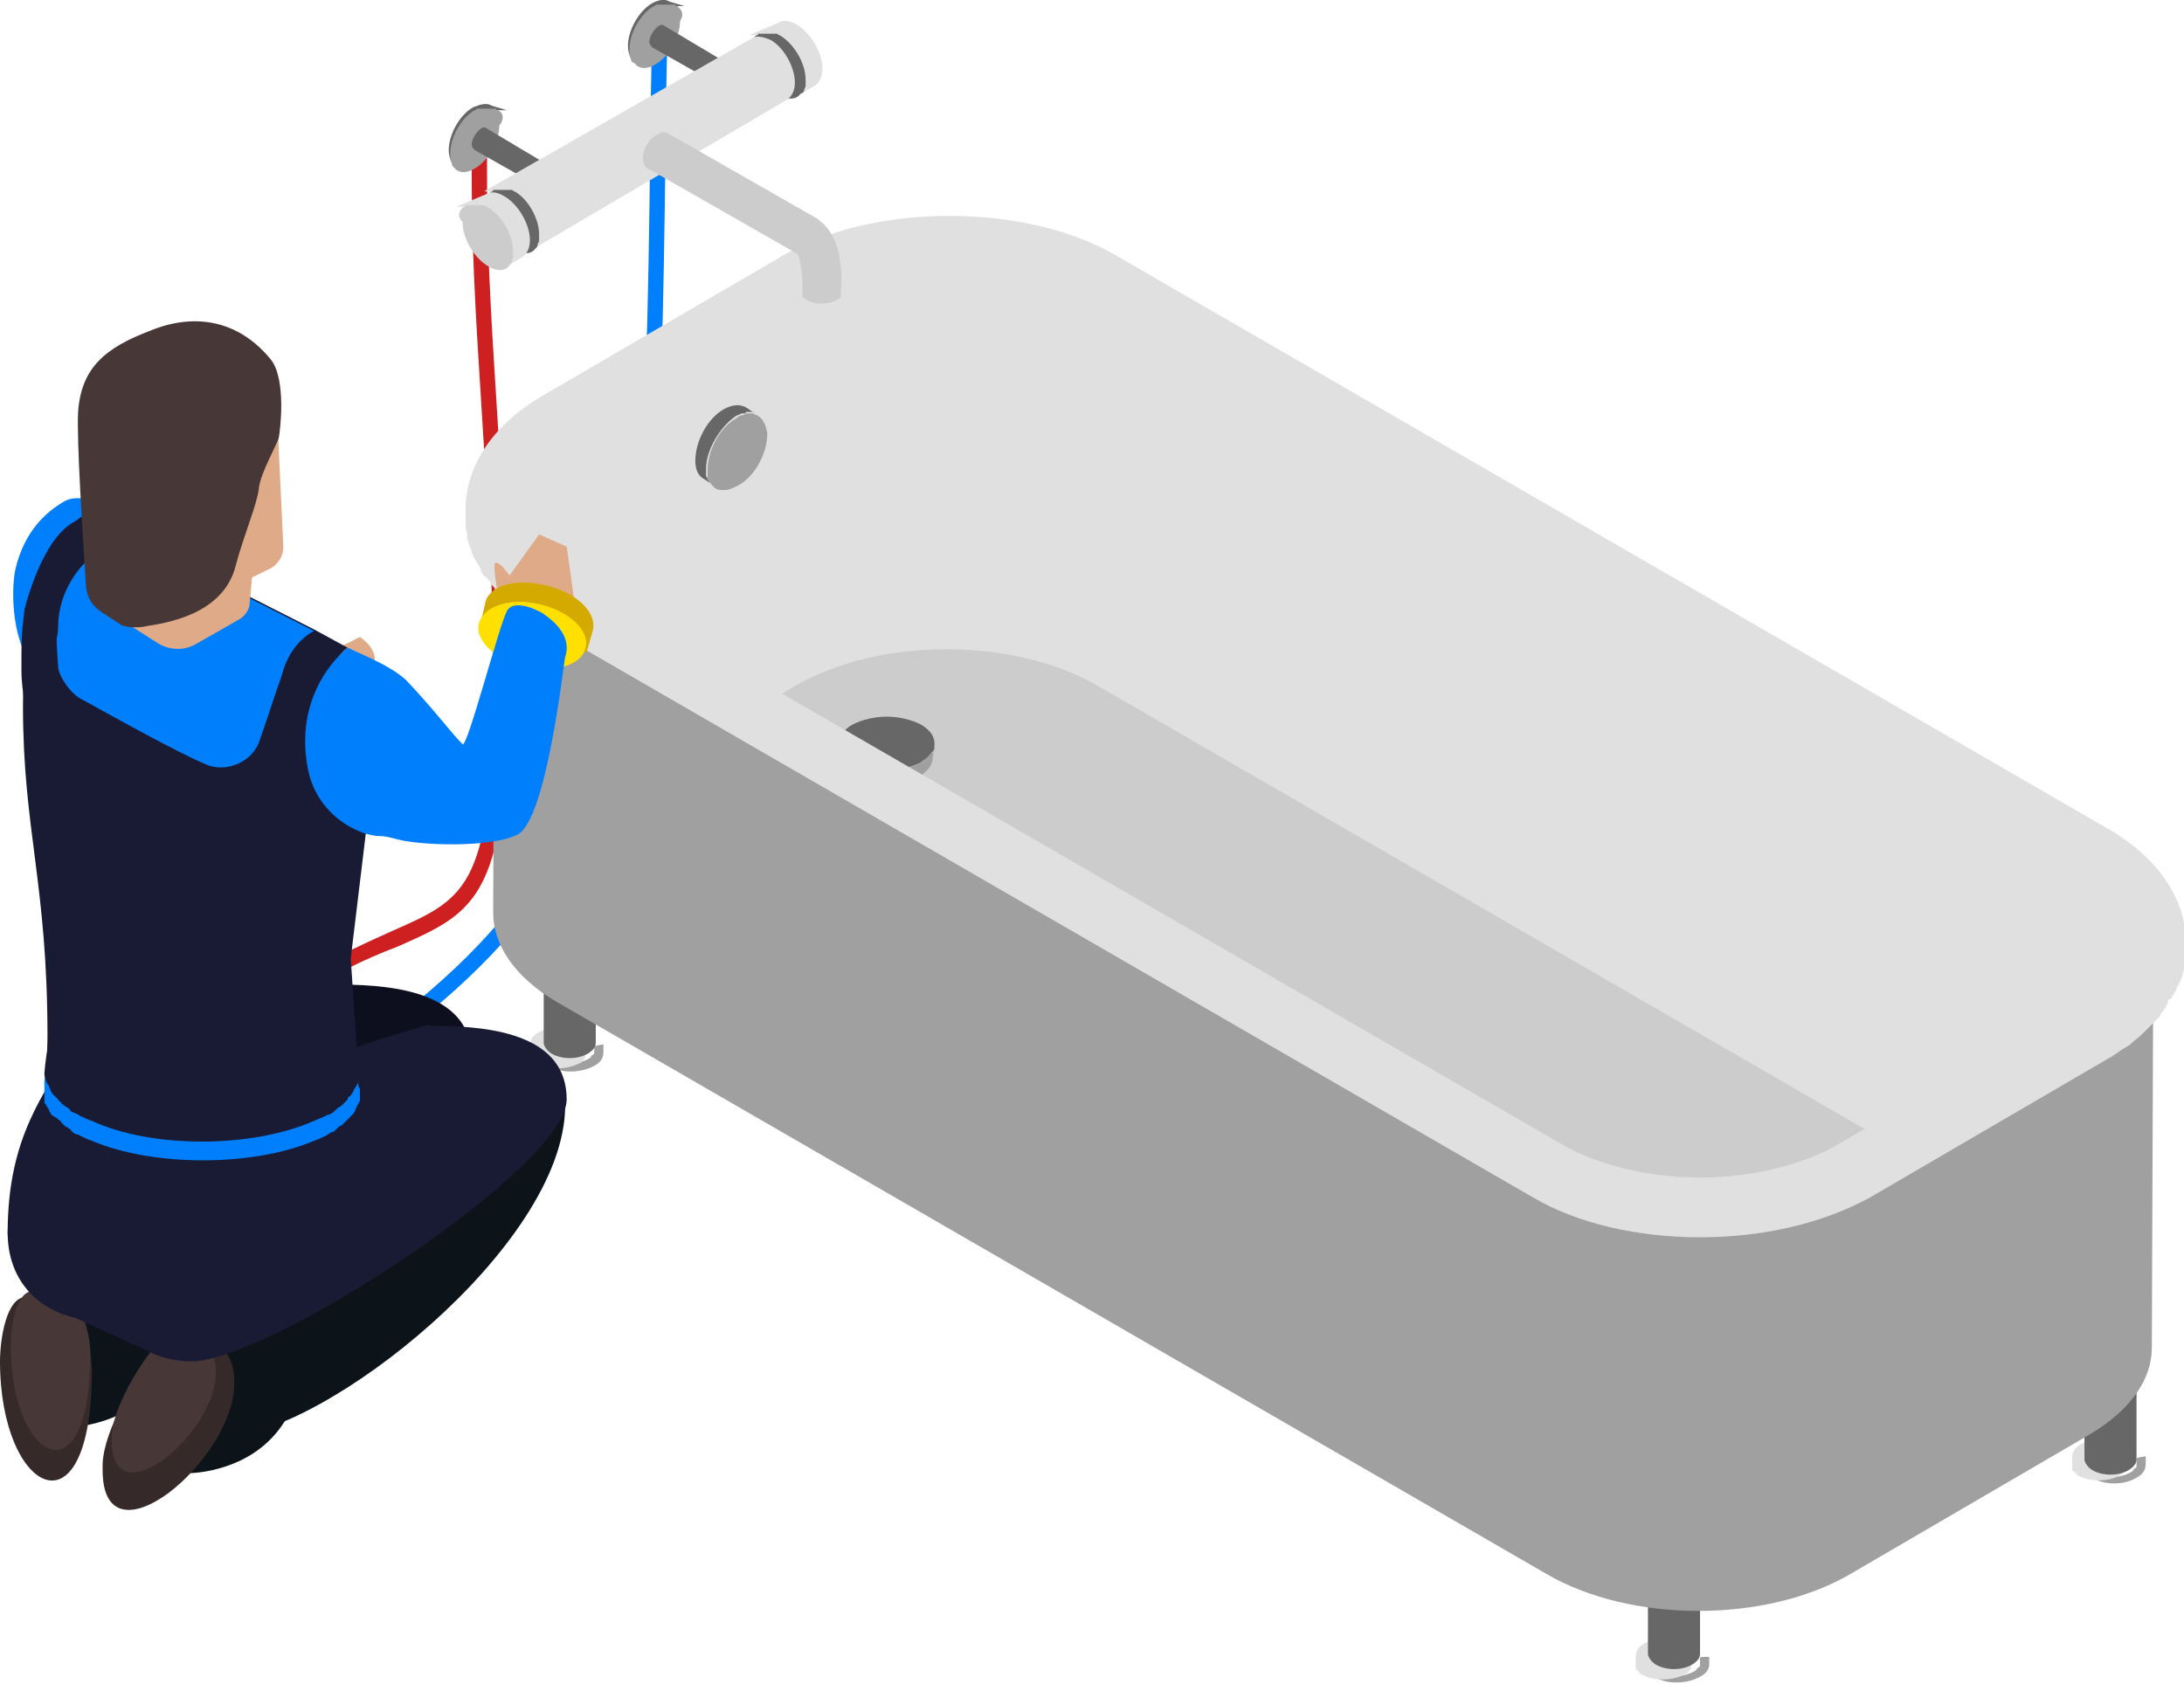 <?xml version="1.0" encoding="utf-8"?>
<!-- Generator: Adobe Illustrator 21.1.0, SVG Export Plug-In . SVG Version: 6.00 Build 0)  -->
<svg version="1.1" id="Layer_1" xmlns="http://www.w3.org/2000/svg" xmlns:xlink="http://www.w3.org/1999/xlink" x="0px" y="0px"
	 width="142.6px" height="110px" viewBox="0 0 142.6 110" style="enable-background:new 0 0 142.6 110;" xml:space="preserve">
<style type="text/css">
	.st0{clip-path:url(#SVGID_2_);fill:#007FFC;}
	.st1{clip-path:url(#SVGID_2_);fill:#CE2020;}
	.st2{clip-path:url(#SVGID_2_);fill:#A0A0A0;}
	.st3{clip-path:url(#SVGID_2_);fill:#E0E0E0;}
	.st4{clip-path:url(#SVGID_2_);fill:#676767;}
	.st5{clip-path:url(#SVGID_2_);fill:#CCCCCC;}
	.st6{clip-path:url(#SVGID_2_);fill:#0D1419;}
	.st7{clip-path:url(#SVGID_2_);fill:#362929;}
	.st8{clip-path:url(#SVGID_2_);fill:#483737;}
	.st9{clip-path:url(#SVGID_2_);fill:#0E0F1E;}
	.st10{clip-path:url(#SVGID_2_);fill:#191A33;}
	.st11{clip-path:url(#SVGID_2_);fill:#DEAA87;}
	.st12{clip-path:url(#SVGID_2_);fill:#D4AA00;}
	.st13{clip-path:url(#SVGID_2_);fill:#FFE000;}
</style>
<g>
	<defs>
		<rect id="SVGID_1_" width="142.6" height="110"/>
	</defs>
	<clipPath id="SVGID_2_">
		<use xlink:href="#SVGID_1_"  style="overflow:visible;"/>
	</clipPath>
	<path class="st0" d="M13.5,75.6l-0.5-0.9C41.9,58.7,42,48.6,42.5,6l0.1-5l1,0l-0.1,5C43,49.1,42.9,59.3,13.5,75.6"/>
	<path class="st1" d="M18,66.2l-0.6-0.8c3.4-2.5,6-3.6,8.2-4.6c5-2.2,6.6-2.9,6.6-17c0-6.1-0.4-11.2-0.7-16.2
		c-0.3-5-0.7-10.2-0.7-16.3c0-1,0-2,0-3l1,0c0,1,0,2,0,3c0,6.1,0.4,11.3,0.7,16.3c0.3,5,0.7,10.2,0.7,16.3c0,14.7-2,15.6-7.2,17.9
		C23.9,62.6,21.2,63.8,18,66.2"/>
	<path class="st2" d="M111,108.3C111,108.3,111,108.4,111,108.3c0,0.1,0,0.1,0,0.1c0,0,0,0,0,0.1c0,0,0,0,0,0.1c0,0,0,0,0,0.1
		c0,0,0,0,0,0.1c0,0,0,0,0,0c0,0,0,0-0.1,0.1c0,0,0,0,0,0c0,0-0.1,0-0.1,0.1c0,0,0,0,0,0c0,0-0.1,0.1-0.1,0.1c-0.8,0.5-2.1,0.5-3,0
		c-0.1,0-0.1-0.1-0.1-0.1c0,0,0,0,0,0c0,0-0.1,0-0.1-0.1c0,0,0,0,0,0c0,0,0,0-0.1-0.1c0,0,0,0,0,0c0,0,0,0,0-0.1c0,0,0,0,0,0
		c0,0,0,0,0-0.1c0,0,0,0,0-0.1c0,0,0,0,0-0.1c0,0,0,0,0-0.1c0,0,0,0,0-0.1c0,0,0,0,0-0.1c0,0,0,0,0-0.1v0l0,0.6
		c0,0.3,0.2,0.6,0.6,0.9c0.8,0.5,2.1,0.5,3,0c0.4-0.2,0.6-0.5,0.6-0.8l0-0.6c0,0,0,0,0,0.1C111,108.2,111,108.2,111,108.3
		C111,108.3,111,108.3,111,108.3"/>
	<path class="st3" d="M110.4,107.3c-0.8-0.5-2.1-0.5-3,0c-0.4,0.2-0.6,0.5-0.6,0.9c0,0,0,0,0,0.1c0,0,0,0,0,0.1c0,0,0,0,0,0.1
		c0,0,0,0,0,0.1c0,0,0,0,0,0.1c0,0,0,0,0,0.1c0,0,0,0,0,0.1c0,0,0,0,0,0c0,0,0,0,0,0.1c0,0,0,0,0,0c0,0,0,0,0.1,0.1c0,0,0,0,0,0
		c0,0,0.1,0,0.1,0.1c0,0,0,0,0,0c0,0,0.1,0.1,0.1,0.1c0.8,0.5,2.1,0.5,3,0c0.1,0,0.1-0.1,0.1-0.1c0,0,0,0,0,0c0,0,0.1,0,0.1-0.1
		c0,0,0,0,0,0c0,0,0,0,0.1-0.1c0,0,0,0,0,0c0,0,0,0,0-0.1c0,0,0,0,0-0.1c0,0,0,0,0-0.1c0,0,0,0,0-0.1c0,0,0,0,0-0.1c0,0,0,0,0-0.1
		c0,0,0,0,0-0.1c0,0,0,0,0-0.1C111,107.9,110.8,107.5,110.4,107.3"/>
	<path class="st4" d="M110.6,102.9C110.6,102.9,110.6,102.9,110.6,102.9C110.6,102.9,110.6,102.9,110.6,102.9c0,0.1,0,0.1,0,0.1
		c0,0,0,0,0,0c0,0,0,0,0,0c0,0,0,0,0,0c0,0,0,0,0,0c0,0,0,0-0.1,0.1c0,0,0,0,0,0c0,0,0,0-0.1,0.1c0,0,0,0,0,0c0,0-0.1,0.1-0.1,0.1
		c-0.7,0.4-1.7,0.4-2.4,0c0,0-0.1-0.1-0.1-0.1c0,0,0,0,0,0c0,0-0.1,0-0.1-0.1c0,0,0,0,0,0c0,0,0,0-0.1-0.1c0,0,0,0,0,0c0,0,0,0,0,0
		c0,0,0,0,0,0c0,0,0,0,0-0.1c0,0,0,0,0,0c0,0,0,0,0-0.1c0,0,0,0,0,0c0,0,0,0,0-0.1c0,0,0,0,0,0c0,0,0,0,0-0.1v0l0,5.4
		c0,0.2,0.2,0.5,0.5,0.7c0.7,0.4,1.7,0.4,2.4,0c0.3-0.2,0.5-0.4,0.5-0.7l0-5.4C110.6,102.7,110.6,102.8,110.6,102.9
		C110.6,102.8,110.6,102.8,110.6,102.9C110.6,102.8,110.6,102.8,110.6,102.9"/>
	<path class="st2" d="M38.8,68.4C38.8,68.4,38.8,68.4,38.8,68.4c0,0.1,0,0.1,0,0.1c0,0,0,0,0,0.1c0,0,0,0,0,0.1c0,0,0,0,0,0
		c0,0,0,0,0,0.1c0,0,0,0,0,0c0,0,0,0-0.1,0.1c0,0,0,0,0,0c0,0-0.1,0-0.1,0.1c0,0,0,0,0,0c0,0-0.1,0.1-0.1,0.1c-0.8,0.5-2.1,0.5-3,0
		c-0.1,0-0.1-0.1-0.1-0.1c0,0,0,0,0,0c0,0-0.1,0-0.1-0.1c0,0,0,0,0,0c0,0,0,0-0.1-0.1c0,0,0,0,0,0c0,0,0,0,0-0.1c0,0,0,0,0,0
		c0,0,0,0,0-0.1c0,0,0,0,0,0c0,0,0,0,0-0.1c0,0,0,0,0-0.1c0,0,0,0,0-0.1c0,0,0,0,0-0.1c0,0,0,0,0-0.1v0l0,0.6c0,0.3,0.2,0.6,0.6,0.9
		c0.8,0.5,2.1,0.5,3,0c0.4-0.2,0.6-0.5,0.6-0.9l0-0.6c0,0,0,0,0,0.1C38.8,68.3,38.8,68.3,38.8,68.4C38.8,68.4,38.8,68.4,38.8,68.4"
		/>
	<path class="st3" d="M38.2,67.4c-0.8-0.5-2.1-0.5-3,0c-0.4,0.2-0.6,0.5-0.6,0.9c0,0,0,0,0,0.1c0,0,0,0,0,0.1c0,0,0,0,0,0.1
		c0,0,0,0,0,0.1c0,0,0,0,0,0.1c0,0,0,0,0,0.1c0,0,0,0,0,0.1c0,0,0,0,0,0c0,0,0,0,0,0.1c0,0,0,0,0,0c0,0,0,0,0.1,0.1c0,0,0,0,0,0
		c0,0,0.1,0,0.1,0.1c0,0,0,0,0,0c0,0,0.1,0.1,0.1,0.1c0.8,0.5,2.1,0.5,3,0c0.1,0,0.1-0.1,0.1-0.1c0,0,0,0,0,0c0,0,0.1,0,0.1-0.1
		c0,0,0,0,0,0c0,0,0,0,0.1-0.1c0,0,0,0,0,0c0,0,0,0,0-0.1c0,0,0,0,0,0c0,0,0,0,0-0.1c0,0,0,0,0-0.1c0,0,0,0,0-0.1c0,0,0,0,0-0.1
		c0,0,0,0,0-0.1c0,0,0,0,0-0.1C38.9,68,38.7,67.6,38.2,67.4"/>
	<path class="st4" d="M38.4,62.9C38.4,62.9,38.4,63,38.4,62.9C38.4,63,38.4,63,38.4,62.9c0,0.1,0,0.1,0,0.1c0,0,0,0,0,0c0,0,0,0,0,0
		c0,0,0,0,0,0c0,0,0,0,0,0c0,0,0,0-0.1,0.1c0,0,0,0,0,0c0,0,0,0-0.1,0.1c0,0,0,0,0,0c0,0-0.1,0.1-0.1,0.1c-0.7,0.4-1.7,0.4-2.4,0
		c0,0-0.1-0.1-0.1-0.1c0,0,0,0,0,0c0,0-0.1,0-0.1-0.1c0,0,0,0,0,0c0,0,0,0,0-0.1c0,0,0,0,0,0c0,0,0,0,0,0c0,0,0,0,0,0c0,0,0,0,0-0.1
		c0,0,0,0,0,0c0,0,0,0,0-0.1c0,0,0,0,0,0c0,0,0,0,0-0.1c0,0,0,0,0,0c0,0,0,0,0,0v0l0,5.4c0,0.2,0.2,0.5,0.5,0.7
		c0.7,0.4,1.7,0.4,2.4,0c0.3-0.2,0.5-0.4,0.5-0.7l0-5.4C38.4,62.8,38.4,62.8,38.4,62.9C38.4,62.9,38.4,62.9,38.4,62.9
		C38.4,62.9,38.4,62.9,38.4,62.9"/>
	<path class="st2" d="M139.5,95.3C139.5,95.3,139.5,95.3,139.5,95.3c0,0.1,0,0.1,0,0.1c0,0,0,0,0,0.1c0,0,0,0,0,0.1c0,0,0,0,0,0.1
		c0,0,0,0,0,0.1l0,0c0,0,0,0-0.1,0.1l0,0c0,0-0.1,0-0.1,0.1c0,0,0,0,0,0c0,0-0.1,0.1-0.1,0.1c-0.8,0.5-2.1,0.5-2.9,0
		c-0.1,0-0.1-0.1-0.1-0.1c0,0,0,0,0,0c0,0-0.1,0-0.1-0.1c0,0,0,0,0,0c0,0,0,0-0.1-0.1c0,0,0,0,0,0c0,0,0,0,0-0.1c0,0,0,0,0,0
		c0,0,0,0,0-0.1c0,0,0,0,0-0.1c0,0,0,0,0-0.1c0,0,0,0,0-0.1c0,0,0,0,0-0.1c0,0,0,0,0-0.1c0,0,0,0,0-0.1v0l0,0.6
		c0,0.3,0.2,0.6,0.6,0.9c0.8,0.5,2.1,0.5,2.9,0c0.4-0.2,0.6-0.5,0.6-0.9l0-0.6c0,0,0,0,0,0.1C139.5,95.2,139.5,95.2,139.5,95.3
		C139.5,95.3,139.5,95.3,139.5,95.3"/>
	<path class="st3" d="M138.9,94.3c-0.8-0.5-2.1-0.5-3,0c-0.4,0.2-0.6,0.5-0.6,0.9c0,0,0,0,0,0.1c0,0,0,0,0,0.1c0,0,0,0,0,0.1
		c0,0,0,0,0,0.1c0,0,0,0,0,0.1c0,0,0,0,0,0.1c0,0,0,0,0,0.1c0,0,0,0,0,0c0,0,0,0,0,0.1c0,0,0,0,0,0c0,0,0,0,0.1,0.1c0,0,0,0,0,0
		c0,0,0.1,0,0.1,0.1c0,0,0,0,0,0c0,0,0.1,0.1,0.1,0.1c0.8,0.5,2.1,0.5,2.9,0c0.1,0,0.1-0.1,0.1-0.1c0,0,0,0,0,0c0,0,0.1,0,0.1-0.1
		l0,0c0,0,0,0,0.1-0.1l0,0c0,0,0,0,0-0.1c0,0,0,0,0-0.1c0,0,0,0,0-0.1c0,0,0,0,0-0.1c0,0,0,0,0-0.1c0,0,0,0,0-0.1c0,0,0,0,0-0.1
		c0,0,0,0,0-0.1C139.5,94.9,139.3,94.5,138.9,94.3"/>
	<path class="st4" d="M139.1,89.8C139,89.9,139,89.9,139.1,89.8C139,89.9,139,89.9,139.1,89.8c0,0.1,0,0.1-0.1,0.1c0,0,0,0,0,0
		c0,0,0,0,0,0c0,0,0,0,0,0.1c0,0,0,0,0,0c0,0,0,0-0.1,0.1c0,0,0,0,0,0c0,0,0,0-0.1,0.1c0,0,0,0,0,0c0,0-0.1,0-0.1,0.1
		c-0.7,0.4-1.7,0.4-2.4,0c0,0-0.1-0.1-0.1-0.1c0,0,0,0,0,0c0,0-0.1,0-0.1-0.1c0,0,0,0,0,0c0,0,0,0,0-0.1c0,0,0,0,0,0c0,0,0,0,0,0
		c0,0,0,0,0,0c0,0,0,0,0,0c0,0,0,0,0,0c0,0,0,0,0-0.1c0,0,0,0,0,0c0,0,0,0,0,0c0,0,0,0,0,0c0,0,0,0,0,0v0l0,5.4
		c0,0.2,0.2,0.5,0.5,0.7c0.7,0.4,1.7,0.4,2.4,0c0.3-0.2,0.5-0.4,0.5-0.7l0-5.4C139.1,89.7,139.1,89.7,139.1,89.8
		C139.1,89.8,139.1,89.8,139.1,89.8C139.1,89.8,139.1,89.8,139.1,89.8"/>
	<path class="st2" d="M140.6,62c0,0.1,0,0.2,0,0.4c0,0.1-0.1,0.3-0.1,0.4c0,0.1,0,0.2-0.1,0.4c0,0.1-0.1,0.3-0.2,0.4
		c0,0.1-0.1,0.2-0.1,0.3c-0.1,0.1-0.2,0.3-0.2,0.4c-0.1,0.1-0.1,0.2-0.2,0.3c-0.1,0.1-0.2,0.3-0.3,0.4c-0.1,0.1-0.2,0.2-0.3,0.3
		c-0.1,0.1-0.3,0.3-0.4,0.4c-0.1,0.1-0.2,0.2-0.3,0.3c-0.2,0.2-0.4,0.3-0.6,0.4c-0.1,0.1-0.2,0.1-0.3,0.2c-0.3,0.2-0.6,0.4-1,0.6
		l-15.6,9.1c-5.4,3.2-14.3,3.2-19.8,0L36.4,39c-0.3-0.2-0.7-0.4-1-0.6c-0.1-0.1-0.2-0.2-0.3-0.3c-0.2-0.1-0.4-0.3-0.5-0.4
		c-0.1-0.1-0.2-0.2-0.3-0.3c-0.1-0.1-0.3-0.3-0.4-0.4c-0.1-0.1-0.2-0.2-0.3-0.3c-0.1-0.1-0.2-0.3-0.3-0.4c-0.1-0.1-0.1-0.2-0.2-0.3
		c-0.1-0.1-0.2-0.3-0.2-0.4c-0.1-0.1-0.1-0.2-0.2-0.4c-0.1-0.1-0.1-0.3-0.2-0.4c0-0.1-0.1-0.2-0.1-0.4c0-0.1-0.1-0.3-0.1-0.4
		c0-0.1,0-0.2,0-0.4c0-0.1,0-0.3,0-0.4c0,0,0,0,0,0l-0.1,26.4c0,2.1,1.4,4.2,4.1,5.8l64.7,37.4c5.5,3.2,14.3,3.2,19.8,0l15.6-9.1
		c2.7-1.6,4.1-3.6,4.1-5.7l0.1-26.4C140.6,61.8,140.6,61.9,140.6,62"/>
	<path class="st3" d="M71.8,44.9l51.9,30l12.9-7.5c0.3-0.2,0.7-0.4,1-0.6c0.1-0.1,0.2-0.1,0.3-0.2c0.2-0.1,0.4-0.3,0.6-0.4
		c0.1-0.1,0.2-0.2,0.3-0.3c0.1-0.1,0.3-0.3,0.4-0.4c0.1-0.1,0.2-0.2,0.3-0.3c0.1-0.1,0.2-0.3,0.3-0.4c0.1-0.1,0.1-0.2,0.2-0.3
		c0.1-0.1,0.2-0.3,0.2-0.4c0.1-0.1,0.1-0.2,0.1-0.3c0.1-0.1,0.1-0.3,0.2-0.4c0-0.1,0.1-0.2,0.1-0.4c0-0.1,0.1-0.3,0.1-0.4
		c0-0.1,0-0.2,0-0.4c0.2-2.2-1.2-4.5-4.1-6.2L71.8,18.5c-5.5-3.2-14.3-3.2-19.8,0l-15.6,9.1c-2.7,1.6-4.1,3.6-4.1,5.7
		c0,0.1,0,0.3,0,0.4c0,0.1,0,0.2,0,0.4c0,0.1,0.1,0.3,0.1,0.4c0,0.1,0.1,0.2,0.1,0.4c0,0.1,0.1,0.3,0.2,0.4c0.1,0.1,0.1,0.2,0.2,0.4
		c0.1,0.1,0.2,0.3,0.2,0.4c0.1,0.1,0.1,0.2,0.2,0.3c0.1,0.1,0.2,0.3,0.3,0.4c0.1,0.1,0.2,0.2,0.3,0.3c0.1,0.1,0.3,0.3,0.4,0.4
		c0.1,0.1,0.2,0.2,0.3,0.3c0.2,0.1,0.3,0.3,0.5,0.4c0.1,0.1,0.2,0.2,0.3,0.3c0.3,0.2,0.6,0.4,1,0.6l12.8,7.4l2.7-1.6
		C57.4,41.7,66.3,41.7,71.8,44.9"/>
	<path class="st5" d="M120.9,76.4l2.7-1.6l-51.9-30c-5.5-3.2-14.3-3.2-19.8,0l-2.7,1.6l51.9,30C106.6,79.6,115.5,79.6,120.9,76.4"/>
	<path class="st4" d="M46.3,31.4c0,0-0.1-0.1-0.1-0.1c0-0.1-0.1-0.2-0.1-0.2c0,0,0-0.1,0-0.1c0-0.1,0-0.3,0-0.4
		c0-1.2,0.9-2.7,1.9-3.4c0.1-0.1,0.3-0.1,0.4-0.2c0,0,0.1,0,0.1,0c0.1,0,0.2,0,0.2-0.1c0,0,0,0,0,0c0,0,0.1,0,0.1,0
		c0.1,0,0.1,0,0.2,0c0,0,0.1,0,0.1,0c0.1,0,0.1,0,0.2,0.1l0,0l-0.6-0.4c-0.4-0.2-0.8-0.2-1.4,0.1c-1.1,0.6-1.9,2.1-1.9,3.4
		c0,0.6,0.2,1,0.6,1.2l0.6,0.4c0,0-0.1-0.1-0.1-0.1c0,0-0.1-0.1-0.1-0.1C46.4,31.6,46.3,31.5,46.3,31.4"/>
	<path class="st2" d="M49.4,27.1c-0.1,0-0.1,0-0.2-0.1c0,0-0.1,0-0.1,0c-0.1,0-0.1,0-0.2,0c0,0-0.1,0-0.1,0c0,0,0,0,0,0
		c-0.1,0-0.2,0-0.2,0.1c0,0-0.1,0-0.1,0c-0.1,0-0.3,0.1-0.4,0.2c-1.1,0.6-1.9,2.1-1.9,3.4c0,0.2,0,0.3,0,0.4c0,0,0,0.1,0,0.1
		c0,0.1,0,0.2,0.1,0.2c0,0,0,0.1,0.1,0.1c0,0.1,0.1,0.1,0.1,0.2c0,0,0.1,0.1,0.1,0.1c0.2,0.2,0.4,0.2,0.7,0.2c0.3,0,0.5-0.1,0.9-0.3
		c1.1-0.6,1.9-2.1,1.9-3.4C50,27.7,49.8,27.3,49.4,27.1"/>
	<path class="st2" d="M61,48.9c0,0.1-0.1,0.1-0.1,0.2c0,0,0,0.1-0.1,0.1c0,0.1-0.1,0.1-0.2,0.2c0,0-0.1,0.1-0.1,0.1
		c-0.1,0.1-0.2,0.2-0.4,0.3c-1.2,0.7-3.1,0.7-4.3,0c-0.2-0.1-0.3-0.2-0.4-0.3c0,0-0.1-0.1-0.1-0.1c-0.1-0.1-0.1-0.1-0.2-0.2
		c0,0,0-0.1-0.1-0.1c0-0.1-0.1-0.1-0.1-0.2c0,0,0-0.1,0-0.1c0-0.1,0-0.1,0-0.2c0,0,0,0,0,0l-0.1,0.8c0,0.5,0.3,0.9,0.9,1.3
		c1.2,0.7,3.1,0.7,4.3,0c0.6-0.3,0.9-0.8,0.9-1.2l0.1-0.8c0,0.1,0,0.1,0,0.2C61,48.8,61,48.8,61,48.9"/>
	<path class="st4" d="M60.1,47.3c-0.6-0.3-1.4-0.5-2.2-0.5c-0.8,0-1.6,0.2-2.2,0.5c-0.6,0.3-0.9,0.8-0.9,1.3c0,0.1,0,0.1,0,0.2
		c0,0,0,0.1,0,0.1c0,0.1,0.1,0.1,0.1,0.2c0,0,0,0.1,0.1,0.1c0.1,0.1,0.1,0.1,0.2,0.2c0,0,0.1,0.1,0.1,0.1c0.1,0.1,0.2,0.2,0.4,0.3
		c0.6,0.3,1.4,0.5,2.2,0.5c0.8,0,1.6-0.2,2.2-0.5c0.1-0.1,0.3-0.2,0.4-0.3c0,0,0.1-0.1,0.1-0.1c0.1-0.1,0.1-0.1,0.2-0.2
		c0,0,0-0.1,0.1-0.1c0-0.1,0.1-0.1,0.1-0.2c0,0,0-0.1,0-0.1C61.1,48.2,60.8,47.7,60.1,47.3"/>
	<path class="st3" d="M111,80.8c-4.1,0-8-0.9-10.9-2.6L35.4,40.8c-0.4-0.2-0.8-0.5-1.1-0.7c-0.1-0.1-0.2-0.2-0.3-0.2l-0.2-0.2
		c-0.2-0.1-0.4-0.3-0.5-0.4c-0.1-0.1-0.2-0.2-0.3-0.3l-0.2-0.1c-0.1-0.1-0.3-0.3-0.4-0.4c-0.1-0.1-0.2-0.2-0.3-0.3L32,38
		c-0.1-0.1-0.2-0.3-0.4-0.4c-0.1-0.1-0.2-0.2-0.2-0.4L31.3,37c-0.1-0.2-0.2-0.3-0.3-0.5c-0.1-0.1-0.1-0.3-0.2-0.4L30.8,36
		c-0.1-0.2-0.1-0.3-0.2-0.5c0-0.1-0.1-0.3-0.1-0.4l0-0.2c0-0.2-0.1-0.3-0.1-0.5c0-0.1,0-0.3,0-0.4l0-0.2c0-0.2,0-0.3,0-0.5
		c0-2.9,1.8-5.6,5.1-7.5l15.6-9.1c2.9-1.7,6.8-2.6,10.9-2.6c4.1,0,8,0.9,10.9,2.6l64.7,37.4c3.5,2,5.4,5,5.1,8.1c0,0.2,0,0.4,0,0.5
		c0,0.2-0.1,0.3-0.1,0.5l0,0.1c0,0.1-0.1,0.3-0.1,0.4c-0.1,0.2-0.1,0.3-0.2,0.5l-0.1,0.2c-0.1,0.1-0.1,0.3-0.2,0.4
		c-0.1,0.2-0.2,0.3-0.3,0.5l-1.8-1l1.7,1.1c-0.1,0.1-0.1,0.2-0.2,0.4c-0.1,0.1-0.2,0.3-0.3,0.4l-0.1,0.2c-0.1,0.1-0.2,0.2-0.3,0.3
		c-0.1,0.1-0.3,0.3-0.4,0.4l-0.2,0.2c-0.1,0.1-0.2,0.2-0.3,0.3c-0.2,0.2-0.4,0.3-0.6,0.5l-0.1,0.1c-0.1,0.1-0.2,0.1-0.3,0.2
		c-0.4,0.2-0.7,0.5-1.1,0.7l-15.6,9.1C119,79.9,115.1,80.8,111,80.8 M61.8,18.2c-3.3,0-6.6,0.8-8.9,2.1l-15.6,9.1
		c-1.9,1.1-3.1,2.6-3.1,4l0.3,1.3l0.3,0.5c0.1,0.1,0.1,0.2,0.2,0.2l0.2,0.3c0.1,0.1,0.2,0.2,0.3,0.3l0.3,0.3
		c0.2,0.2,0.3,0.2,0.4,0.3l0.3,0.2c0.3,0.2,0.6,0.4,0.9,0.6l64.7,37.4c2.3,1.3,5.6,2.1,8.9,2.1c3.3,0,6.6-0.8,8.9-2.1l15.6-9.1
		c0.3-0.2,0.6-0.3,0.8-0.5l0.2-0.2c0.2-0.2,0.3-0.3,0.4-0.3l0.3-0.3c0.1-0.1,0.1-0.1,0.2-0.2l0.3-0.4c0-0.1,0.1-0.1,0.1-0.2l0.6-1.3
		l0-0.3c0.1-1.5-1-3-3.1-4.2L70.7,20.3C68.4,18.9,65.2,18.2,61.8,18.2"/>
	<polygon class="st3" points="141.5,65.4 141.9,64.7 139,63.9 139.6,65.6 	"/>
	<path class="st3" d="M50.8,1.5c0.3-0.2,0.7-0.2,1.2,0.1c0.9,0.5,1.7,1.8,1.7,2.9c0,0.5-0.2,0.9-0.5,1.1l-1.4,0.8l0,0
		c0.1,0,0.1-0.1,0.2-0.2c0,0,0,0,0,0C52,6.1,52.1,6.1,52.1,6c0,0,0,0,0,0c0-0.1,0.1-0.2,0.1-0.3c0,0,0,0,0,0c0-0.1,0-0.2,0-0.4
		c0-1.1-0.7-2.3-1.7-2.9c-0.1,0-0.1-0.1-0.2-0.1c0,0,0,0-0.1,0c0,0-0.1,0-0.1,0c0,0,0,0-0.1,0c0,0-0.1,0-0.1,0c0,0,0,0-0.1,0
		c0,0-0.1,0-0.1,0h-0.1c0,0-0.1,0-0.1,0c0,0,0,0-0.1,0c0,0-0.1,0-0.1,0c0,0,0,0-0.1,0c0,0,0,0-0.1,0c0,0,0,0-0.1,0c0,0,0,0-0.1,0h0
		L50.8,1.5z"/>
	<path class="st4" d="M49.4,2.3C49.4,2.3,49.5,2.3,49.4,2.3c0.1,0,0.1,0,0.1-0.1c0,0,0,0,0.1,0c0,0,0,0,0.1,0c0,0,0.1,0,0.1,0
		c0,0,0,0,0.1,0c0,0,0.1,0,0.1,0h0.1c0,0,0.1,0,0.1,0c0,0,0,0,0.1,0c0,0,0.1,0,0.1,0c0,0,0,0,0.1,0c0,0,0.1,0,0.1,0c0,0,0,0,0.1,0
		c0.1,0,0.1,0.1,0.2,0.1c0.9,0.5,1.7,1.8,1.7,2.9c0,0.1,0,0.2,0,0.4c0,0,0,0,0,0c0,0.1-0.1,0.2-0.1,0.3c0,0,0,0,0,0
		c0,0.1-0.1,0.2-0.2,0.2c0,0,0,0,0,0c-0.1,0.1-0.1,0.1-0.2,0.2c-0.3,0.2-0.7,0.2-1.2-0.1c-0.9-0.5-1.7-1.8-1.7-2.9
		C48.9,2.9,49.1,2.5,49.4,2.3"/>
	<path class="st4" d="M32.1,6.9c-0.3-0.2-0.7-0.1-1.2,0.1c-0.9,0.5-1.6,1.8-1.6,2.8c0,0.5,0.2,0.9,0.5,1.1l0.5,0.3c0,0,0,0,0,0
		c-0.1,0-0.1-0.1-0.2-0.2c0,0,0,0,0,0c-0.1-0.1-0.1-0.1-0.1-0.2c0,0,0,0,0,0c0-0.1-0.1-0.2-0.1-0.3c0,0,0,0,0,0c0-0.1,0-0.2,0-0.4
		c0-1,0.7-2.3,1.6-2.8c0.1,0,0.1-0.1,0.2-0.1c0,0,0,0,0.1,0c0,0,0.1,0,0.1,0c0,0,0,0,0.1,0c0,0,0.1,0,0.1,0c0,0,0,0,0.1,0
		c0,0,0.1,0,0.1,0c0,0,0,0,0.1,0c0,0,0.1,0,0.1,0c0,0,0,0,0.1,0c0,0,0.1,0,0.1,0c0,0,0,0,0.1,0c0,0,0,0,0.1,0c0,0,0,0,0.1,0
		c0,0,0,0,0.1,0c0,0,0,0,0,0L32.1,6.9z"/>
	<path class="st2" d="M32.5,7.2C32.5,7.2,32.5,7.1,32.5,7.2c-0.1,0-0.1,0-0.1-0.1c0,0,0,0-0.1,0c0,0,0,0-0.1,0c0,0-0.1,0-0.1,0
		c0,0,0,0-0.1,0c0,0-0.1,0-0.1,0c0,0,0,0-0.1,0c0,0-0.1,0-0.1,0c0,0,0,0-0.1,0c0,0-0.1,0-0.1,0c0,0,0,0-0.1,0c0,0-0.1,0-0.1,0
		c0,0,0,0-0.1,0c-0.1,0-0.1,0.1-0.2,0.1c-0.9,0.5-1.6,1.8-1.6,2.8c0,0.1,0,0.2,0,0.4c0,0,0,0,0,0c0,0.1,0.1,0.2,0.1,0.3c0,0,0,0,0,0
		c0,0.1,0.1,0.2,0.1,0.2c0,0,0,0,0,0c0.1,0.1,0.1,0.1,0.2,0.2c0.3,0.2,0.7,0.2,1.2-0.1c0.9-0.5,1.6-1.8,1.6-2.8
		C33,7.7,32.8,7.3,32.5,7.2"/>
	<path class="st4" d="M43.7,0.1C43.4-0.1,43,0,42.6,0.2c-0.9,0.5-1.6,1.8-1.6,2.8c0,0.5,0.2,0.9,0.5,1.1l0.5,0.3l0,0
		c-0.1,0-0.1-0.1-0.2-0.2c0,0,0,0,0,0c-0.1-0.1-0.1-0.1-0.2-0.2c0,0,0,0,0,0c0-0.1-0.1-0.2-0.1-0.3v0c0-0.1,0-0.2,0-0.4
		c0-1,0.7-2.3,1.6-2.8c0.1,0,0.1-0.1,0.2-0.1c0,0,0,0,0.1,0c0,0,0.1,0,0.1,0c0,0,0,0,0.1,0c0,0,0.1,0,0.1,0c0,0,0,0,0.1,0
		c0,0,0.1,0,0.1,0c0,0,0,0,0.1,0c0,0,0.1,0,0.1,0c0,0,0,0,0.1,0c0,0,0.1,0,0.1,0c0,0,0,0,0.1,0c0,0,0,0,0.1,0c0,0,0,0,0.1,0
		c0,0,0,0,0.1,0c0,0,0,0,0,0L43.7,0.1z"/>
	<path class="st2" d="M44.2,0.4C44.2,0.4,44.2,0.4,44.2,0.4c-0.1,0-0.1,0-0.1-0.1c0,0,0,0-0.1,0c0,0,0,0-0.1,0c0,0-0.1,0-0.1,0
		c0,0,0,0-0.1,0c0,0-0.1,0-0.1,0c0,0,0,0-0.1,0c0,0-0.1,0-0.1,0c0,0,0,0-0.1,0c0,0-0.1,0-0.1,0c0,0,0,0-0.1,0c0,0-0.1,0-0.1,0
		c0,0,0,0-0.1,0c-0.1,0-0.1,0.1-0.2,0.1c-0.9,0.5-1.6,1.8-1.6,2.8c0,0.1,0,0.2,0,0.4v0c0,0.1,0.1,0.2,0.1,0.3c0,0,0,0,0,0
		c0,0.1,0.1,0.2,0.2,0.2c0,0,0,0,0,0c0.1,0.1,0.1,0.1,0.2,0.2c0.3,0.2,0.7,0.2,1.2-0.1c0.9-0.5,1.6-1.8,1.6-2.8
		C44.7,0.9,44.5,0.6,44.2,0.4"/>
	<path class="st4" d="M43.4,1.7c-0.1-0.1-0.3-0.1-0.4,0c-0.3,0.2-0.6,0.7-0.6,1c0,0.2,0.1,0.3,0.2,0.4l6,3.4h0c0,0,0,0-0.1-0.1
		c0,0,0-0.1-0.1-0.1v0c0,0,0-0.1,0-0.1c0,0,0-0.1,0-0.1c0-0.4,0.3-0.8,0.6-1c0,0,0,0,0.1,0c0,0,0,0,0,0c0,0,0,0,0,0c0,0,0,0,0,0
		c0,0,0,0,0,0c0,0,0,0,0,0c0,0,0,0,0,0c0,0,0,0,0,0c0,0,0,0,0,0c0,0,0,0,0,0c0,0,0,0,0,0c0,0,0,0,0,0c0,0,0,0,0,0c0,0,0,0,0,0
		c0,0,0,0,0,0L43.4,1.7z"/>
	<path class="st4" d="M31.8,8.4c-0.1-0.1-0.3-0.1-0.4,0c-0.3,0.2-0.6,0.7-0.6,1c0,0.2,0.1,0.3,0.2,0.4l6,3.4h0c0,0,0,0-0.1-0.1l0,0
		c0,0,0-0.1-0.1-0.1l0,0c0,0,0-0.1,0-0.1v0c0,0,0-0.1,0-0.1c0-0.4,0.3-0.8,0.6-1c0,0,0,0,0.1,0c0,0,0,0,0,0c0,0,0,0,0,0c0,0,0,0,0,0
		c0,0,0,0,0,0c0,0,0,0,0,0c0,0,0,0,0,0c0,0,0,0,0,0h0c0,0,0,0,0,0c0,0,0,0,0,0c0,0,0,0,0,0c0,0,0,0,0,0c0,0,0,0,0,0c0,0,0,0,0,0v0
		L31.8,8.4z"/>
	<path class="st3" d="M49.1,2.5c0.3-0.2,0.7-0.1,1.2,0.1c0.9,0.5,1.6,1.8,1.6,2.8c0,0.5-0.2,0.9-0.5,1.1l-17,10c0,0,0,0,0,0
		c0.1,0,0.1-0.1,0.2-0.2l0,0c0.1-0.1,0.1-0.1,0.1-0.2v0c0-0.1,0.1-0.2,0.1-0.3v0c0-0.1,0-0.2,0-0.4c0-1-0.7-2.3-1.6-2.8
		c-0.1,0-0.1-0.1-0.2-0.1c0,0,0,0-0.1,0c0,0-0.1,0-0.1,0c0,0,0,0-0.1,0c0,0-0.1,0-0.1,0c0,0,0,0-0.1,0c0,0-0.1,0-0.1,0
		c0,0,0,0-0.1,0c0,0-0.1,0-0.1,0c0,0,0,0-0.1,0c0,0-0.1,0-0.1,0c0,0,0,0-0.1,0c0,0,0,0-0.1,0c0,0,0,0-0.1,0c0,0,0,0-0.1,0
		c0,0,0,0,0,0L49.1,2.5z"/>
	<path class="st4" d="M32.1,12.5C32.1,12.5,32.1,12.5,32.1,12.5c0.1,0,0.1,0,0.1-0.1c0,0,0,0,0.1,0c0,0,0,0,0.1,0c0,0,0.1,0,0.1,0
		c0,0,0,0,0.1,0c0,0,0.1,0,0.1,0c0,0,0,0,0.1,0c0,0,0.1,0,0.1,0c0,0,0,0,0.1,0c0,0,0.1,0,0.1,0c0,0,0,0,0.1,0c0,0,0.1,0,0.1,0
		c0,0,0,0,0.1,0c0.1,0,0.1,0.1,0.2,0.1c0.9,0.5,1.6,1.8,1.6,2.8c0,0.1,0,0.2,0,0.4c0,0,0,0,0,0c0,0.1-0.1,0.2-0.1,0.3v0
		c0,0.1-0.1,0.2-0.1,0.2l0,0c-0.1,0.1-0.1,0.1-0.2,0.2c-0.3,0.2-0.7,0.2-1.2-0.1c-0.9-0.5-1.6-1.8-1.6-2.8
		C31.6,13.1,31.8,12.7,32.1,12.5"/>
	<path class="st3" d="M31.7,12.7c0.3-0.2,0.7-0.2,1.2,0.1c0.9,0.5,1.7,1.8,1.7,2.9c0,0.5-0.2,0.9-0.5,1.1l-1.4,0.8c0,0,0,0,0,0
		c0.1,0,0.1-0.1,0.2-0.2c0,0,0,0,0,0c0.1-0.1,0.1-0.1,0.1-0.2c0,0,0,0,0,0c0-0.1,0.1-0.2,0.1-0.3v0c0-0.1,0-0.2,0-0.4
		c0-1.1-0.7-2.3-1.7-2.9c-0.1,0-0.1-0.1-0.2-0.1c0,0,0,0-0.1,0c0,0-0.1,0-0.1,0c0,0,0,0-0.1,0c0,0-0.1,0-0.1,0c0,0,0,0-0.1,0
		c0,0-0.1,0-0.1,0c0,0,0,0-0.1,0c0,0-0.1,0-0.1,0c0,0,0,0-0.1,0c0,0-0.1,0-0.1,0c0,0,0,0-0.1,0c0,0,0,0-0.1,0c0,0,0,0-0.1,0
		c0,0,0,0-0.1,0c0,0,0,0,0,0L31.7,12.7z"/>
	<path class="st5" d="M30.3,13.5C30.3,13.5,30.3,13.5,30.3,13.5c0.1,0,0.1,0,0.1-0.1c0,0,0,0,0.1,0c0,0,0,0,0.1,0c0,0,0.1,0,0.1,0
		c0,0,0,0,0.1,0c0,0,0.1,0,0.1,0c0,0,0,0,0.1,0c0,0,0.1,0,0.1,0c0,0,0,0,0.1,0c0,0,0.1,0,0.1,0c0,0,0,0,0.1,0c0,0,0.1,0,0.1,0
		c0,0,0,0,0.1,0c0.1,0,0.1,0.1,0.2,0.1c0.9,0.5,1.7,1.8,1.7,2.9c0,0.1,0,0.2,0,0.4v0c0,0.1-0.1,0.2-0.1,0.3c0,0,0,0,0,0
		c0,0.1-0.1,0.2-0.1,0.2c0,0,0,0,0,0c-0.1,0.1-0.1,0.1-0.2,0.2c-0.3,0.2-0.7,0.2-1.2-0.1c-0.9-0.5-1.7-1.8-1.7-2.9
		C29.8,14.1,30,13.7,30.3,13.5"/>
	<path class="st5" d="M42.9,8.8c0.3-0.2,0.5-0.2,0.7-0.1l9.8,5.6l0,0c0,0,0.1,0.1,0.1,0.1c1.8,1.3,1.4,4.6,1.4,4.6c0,0,0,0.1,0,0.1
		c0,0,0,0,0,0.1c0,0,0,0.1,0,0.1c0,0,0,0,0,0.1c0,0-0.1,0.1-0.1,0.1c0,0,0,0,0,0c-0.1,0-0.1,0.1-0.2,0.1c-0.5,0.3-1.4,0.3-1.9,0
		c-0.1,0-0.1-0.1-0.2-0.1c0,0,0,0,0,0c0,0-0.1-0.1-0.1-0.1c0,0,0,0,0-0.1c0,0,0-0.1,0-0.1c0,0,0,0,0-0.1c0,0,0-0.1,0-0.1h0
		c0-1.8-0.3-2.3-0.3-2.4l-9.8-5.6c-0.2-0.1-0.3-0.3-0.3-0.6C41.9,9.9,42.3,9.1,42.9,8.8"/>
	<path class="st6" d="M12.4,96.2c0,0,4.1,0,6.2-3.4c2.1-3.4-6.5-2.5-6.5-2.5l-0.6,4.2L12.4,96.2z"/>
	<path class="st6" d="M4.5,93.2c0,0,4.1,0,6.2-3.4c2.1-3.4-6.5-2.5-6.5-2.5l-0.6,4.2L4.5,93.2z"/>
	<path class="st6" d="M36.9,71.9c0,0.1,0,0.2,0,0.3c0,9.2-15.9,21.6-22.2,21.6c-0.6,0-1.2,0-1.7,0c-1.9,0-3.2-0.6-3.2-2.9
		c0-6.6,19-19.3,26.2-19.3c0.2,0,0.4,0,0.5,0C36.7,71.6,36.9,71.6,36.9,71.9"/>
	<path class="st6" d="M29.7,68.4c0,0.1,0,0.2,0,0.3c0,9.2-15.9,21.6-22.2,21.6c-0.6,0-1.2,0-1.7,0c-1.9,0-3.2-0.6-3.2-2.9
		c0-6.6,19-19.3,26.2-19.3c0.2,0,0.4,0,0.5,0C29.5,68.2,29.7,68.2,29.7,68.4"/>
	<path class="st7" d="M11.2,87.3c-1.5,1.1-4.4,5.7-4.5,8.3c0,0.1,0,0.3,0,0.4c0,6.5,8.6-0.6,8.6-5.7c0-1.8-0.8-2.5-2.3-3.3
		c-0.1-0.1-0.2-0.1-0.4-0.1c-0.1,0-0.3,0-0.4,0C11.8,86.9,11.5,87.1,11.2,87.3"/>
	<path class="st8" d="M10.9,87.2c-1.2,0.8-3.5,4.5-3.6,6.5c0,0.1,0,0.2,0,0.4c0,5.1,6.8-0.4,6.8-4.5c0-1.4-0.6-1.9-1.8-2.6
		c-0.1,0-0.2-0.1-0.3-0.1c-0.1,0-0.2,0-0.3,0C11.4,86.9,11.2,87,10.9,87.2"/>
	<path class="st7" d="M1.7,84.7c-1.3,0-1.7,2.8-1.7,4.2c0,8.7,6,11.7,6,0.6c0-1.9-1.1-5-2.8-5c-0.2,0-0.3,0-0.5,0
		C2.3,84.4,2,84.6,1.7,84.7"/>
	<path class="st8" d="M2.2,84.3c-1.2,0-1.5,2.4-1.5,3.6c0,7.6,5.2,10.2,5.2,0.5C5.9,86.8,5,84,3.5,84c-0.1,0-0.3,0-0.4,0
		C2.7,84.1,2.5,84.2,2.2,84.3"/>
	<path class="st9" d="M30.8,69.1c0-4.1-4.6-4.8-8.6-4.8c-0.2,0-0.5-0.1-0.7,0c-0.1,0-0.2,0.1-0.3,0.1l5.2,10.4
		C29.1,72.5,30.8,70.4,30.8,69.1"/>
	<path class="st10" d="M21.3,64.3c-7.1,2.1-8,2.7-17.2,9.1C2,74.9,0.5,78,0.5,80.5c0,3.7,2.8,5.7,5.8,5.7c3.5,0,14.1-6.2,20.1-11.5
		L21.3,64.3z"/>
	<path class="st10" d="M4.2,68.9C3.1,71.4,0.5,74,0.5,80.5c0,0.7,0.6,1.9,1.2,2.1c0,0,0.1,0,0.1,0c0.1,0,0.2,0,0.3-0.1
		c2.4-1.6,4.6-4.9,4.6-9.4c0-1.4-0.5-3.6-1.8-4.1C4.8,69,4.5,68.9,4.2,68.9"/>
	<path class="st10" d="M10.3,76.1c-2.1,1.5-3.6,4.6-3.6,7.1c0,3.7,2.8,5.7,5.8,5.7c5.1,0,24.5-12.7,24.5-17.1c0-4.1-4.6-4.8-8.6-4.8
		c-0.2,0-0.5-0.1-0.7,0C20.4,69.1,19.7,69.7,10.3,76.1"/>
	<path class="st0" d="M6.3,32.8c0,0-1.3-0.6-2.2,0c-1,0.6-2.5,1.8-3.1,4.4c-0.3,1.5-0.2,4.7,1.2,6.4c1.4,1.7,6.7-7.2,6.7-7.2
		L6.3,32.8z"/>
	<path class="st11" d="M23.5,41.6c0,0,1.3,0.8,0.9,1.9c-0.4,1.1-2.5-1.1-2.5-1.1L23.5,41.6z"/>
	<path class="st0" d="M23.4,70.9c0-0.1,0-0.1,0-0.2c0-1.1-1-2.2-3-3.1c-4-1.7-10.5-1.7-14.5,0c-2.1,0.9-3.1,2.1-3,3.3
		c0,0.1,0,0.1,0,0.2c0,0,0,0,0,0c0,0.2,0,0.4,0,0.6c0,0.1,0,0.1,0,0.2c0,0.1,0,0.2,0.1,0.2c0,0.1,0,0.1,0.1,0.2
		c0,0.1,0.1,0.1,0.1,0.2c0,0.1,0.1,0.1,0.1,0.2c0,0.1,0.1,0.1,0.2,0.2C3.7,73,3.7,73,3.8,73.1c0.1,0.1,0.2,0.1,0.2,0.2
		c0.1,0.1,0.1,0.1,0.2,0.2c0.1,0.1,0.2,0.1,0.3,0.2c0.1,0,0.1,0.1,0.2,0.2c0.1,0.1,0.3,0.2,0.4,0.2c0.1,0,0.1,0.1,0.2,0.1
		c0.2,0.1,0.4,0.2,0.7,0.3c4,1.7,10.5,1.7,14.5,0c0.3-0.1,0.5-0.2,0.7-0.3c0.1,0,0.1-0.1,0.2-0.1c0.1-0.1,0.3-0.2,0.4-0.2
		c0.1-0.1,0.1-0.1,0.2-0.2c0.1-0.1,0.2-0.2,0.3-0.2c0.1-0.1,0.1-0.1,0.2-0.2c0.1-0.1,0.2-0.2,0.2-0.2c0.1-0.1,0.1-0.1,0.2-0.2
		c0.1-0.1,0.1-0.1,0.2-0.2c0-0.1,0.1-0.1,0.1-0.2c0-0.1,0.1-0.2,0.1-0.2c0-0.1,0-0.1,0.1-0.2c0-0.1,0.1-0.2,0.1-0.2
		c0-0.1,0-0.1,0-0.2c0-0.1,0-0.1,0-0.2c0-0.1,0-0.3,0-0.4C23.4,71,23.4,70.9,23.4,70.9"/>
	<path class="st10" d="M23.4,70.4c0,0.1,0,0.1,0,0.2c0,0.1,0,0.2-0.1,0.2c0,0.1,0,0.1-0.1,0.2c0,0.1-0.1,0.1-0.1,0.2
		c0,0.1-0.1,0.1-0.1,0.2c-0.1,0.1-0.1,0.2-0.2,0.2c-0.1,0.1-0.1,0.1-0.1,0.2c-0.1,0.1-0.2,0.2-0.2,0.2c-0.1,0.1-0.1,0.1-0.2,0.2
		c-0.1,0.1-0.2,0.1-0.3,0.2c-0.1,0.1-0.1,0.1-0.2,0.2c-0.1,0.1-0.3,0.2-0.4,0.2c-0.1,0-0.1,0.1-0.2,0.1c-0.2,0.1-0.5,0.2-0.7,0.3
		C16.4,75,9.9,75,6,73.2c-0.3-0.1-0.5-0.2-0.7-0.3c-0.1,0-0.1-0.1-0.2-0.1c-0.1-0.1-0.3-0.1-0.4-0.2c-0.1,0-0.1-0.1-0.2-0.2
		c-0.1-0.1-0.2-0.1-0.3-0.2C4.1,72.1,4,72.1,4,72c-0.1-0.1-0.2-0.1-0.2-0.2c-0.1-0.1-0.1-0.1-0.2-0.2c-0.1-0.1-0.1-0.1-0.2-0.2
		c0-0.1-0.1-0.1-0.1-0.2c0-0.1-0.1-0.2-0.1-0.2c0-0.1,0-0.1-0.1-0.2c0-0.1-0.1-0.1-0.1-0.2c0-0.1,0-0.1,0-0.2C2.9,69.2,3.9,68,6,67
		c4-1.7,10.5-1.7,14.4,0c2,0.8,3,2,3,3.1C23.4,70.2,23.4,70.3,23.4,70.4"/>
	<path class="st10" d="M22.7,42.3L22.7,42.3l-2.2-1.2l-14-7.1l-1.1-0.3C5.2,33.8,5,34,4.8,34.1c-1.6,0.9-2.6,3.6-3.1,5.3
		c0,0.2-0.1,0.3-0.1,0.4l-0.1,0.9c-0.1,0.8-0.1,1.6-0.1,2.5l0,0.6c0,0.7,0.1,1.4,0.2,2.1C1.7,46.4,1.8,47,2,47.7
		c0.4,1.3,1,3.3,1.3,5.7c0.6,3.8,0.7,8.4,0.8,9.7c0.1,2.7-1,4-1.2,7c0,1.5,3.2,1.1,4.6,1.8l5.9,1.4c2,1,1.6-0.5,3.8-0.9l2.5-1
		c1.3-0.3,3.9-0.2,3.7-1.5l-0.5-7.3l1-8.3v-4l-2.2,2.6l0-8.8C21.8,43.4,22.1,42.7,22.7,42.3"/>
	<path class="st0" d="M6.5,34.1l0.3,1.6l-0.1,0.1c-1.7,1.1-2.8,2.9-2.9,4.9c0,0.3,0,0.6-0.1,1c0,0.6,0.1,1.9,0.1,1.9
		c0.1,0.7,0.9,1.8,1.6,2.1c1.8,1,6.1,3.4,8,4.2c1.3,0.6,3-0.1,3.5-1.4c0.4-1.1,1.1-3.3,1.5-4.4c0.3-1.2,1-2.3,2.1-2.9L6.5,34.1z"/>
	<path class="st11" d="M8.8,28.2l2.8-1.6l5.6,3.2l-0.9,9.6c0,0.4-0.3,0.8-0.6,1l-2.8,1.6c-0.8,0.5-1.8,0.5-2.6,0l-2.2-1.4L8.8,33
		V28.2z"/>
	<path class="st11" d="M10.2,27l2.8-1.4l5.1,1.6l0.4,8.5c0,0.6-0.3,1.1-0.8,1.4L13,39.4l-2.8-1.4v-6.9V27z"/>
	<path class="st8" d="M5.6,38.1c0.1,1.6,1,1.8,2.3,2.7c0.3,0.2,1.3,0.2,1.6,0.1c1.2-0.2,5.1-0.7,5.9-4c0.5-1.9,1.4-4,1.5-5
		c0.1-1,1.2-2.9,1.3-3.3c0.1-0.5,0.5-3.8-0.5-5.1c-2.1-2.6-5-3.1-7.9-1.9c-2.9,1.1-4.5,2.4-4.7,5.3C5,28.8,5.4,34.9,5.6,38.1"/>
	<path class="st11" d="M36.2,42.7c-0.3,0.6-1,0.9-1.6,0.8c-0.2,0-0.5-0.1-0.7-0.2c-1.2-0.4-1.6-1.3-1.6-1.9l-0.1-0.6l0.7-2.7
		l2.3-3.2l1.8,0.8c0,0,0.6,4.1,0.6,4.5C37.4,40.3,36.7,41.7,36.2,42.7"/>
	<path class="st11" d="M33.3,37.6L32.8,37c0,0-0.4-0.4-0.5-0.2c-0.1,0.2,0.2,2,0.2,2L33.3,37.6z"/>
	<path class="st12" d="M31.7,39.3l-0.3,1.3l0.8,0.2c0.5,0.6,1.4,1.1,2.4,1.4c1,0.3,1.9,0.3,2.7,0.1l1,0.3l0.4-1.4
		c0.3-1.1-0.9-2.4-2.8-2.9C33.8,37.7,32,38.2,31.7,39.3"/>
	<path class="st13" d="M35.4,39.5c1.9,0.5,3.2,1.8,2.8,2.9c-0.3,1.1-2.2,1.6-4.1,1.1c-1.9-0.5-3.2-1.8-2.8-2.9
		C31.7,39.5,33.5,39,35.4,39.5"/>
	<path class="st0" d="M22.7,42.3c0,0-3.6,2.7-2.6,7.9c0.6,3.1,3.4,4.4,4.7,4.4c0.4,0,0.7,0.1,1.1,0.2c1.4,0.4,6.1,0.6,7.9-0.3
		c1.9-1,3-11.2,3.1-11.6c0.1-0.3,0.5-1.5-1.4-2.8c-0.1-0.1-1.9-1.1-2.4-0.2c-0.5,0.9-2.6,9-2.9,8.7c-0.8-0.8-1.8-2.2-3.7-4.2
		C25.5,43.5,24,42.9,22.7,42.3"/>
	<polygon class="st10" points="10.3,88.5 3,85.2 7.8,80.4 	"/>
	<path class="st10" d="M3,70.5c0-0.9,0.1-1.8,0.1-2.8c0-10-1.6-13.5-1.6-21.6c0-0.5,0-2.7,0.5-2.9c0,0,0.1-0.1,0.1-0.1
		c0.4,0,6.8,15.2,6.8,19.6c0,3.3-1.4,4.3-5.3,7.5C3.4,70.4,3.2,70.4,3,70.5"/>
</g>
</svg>

